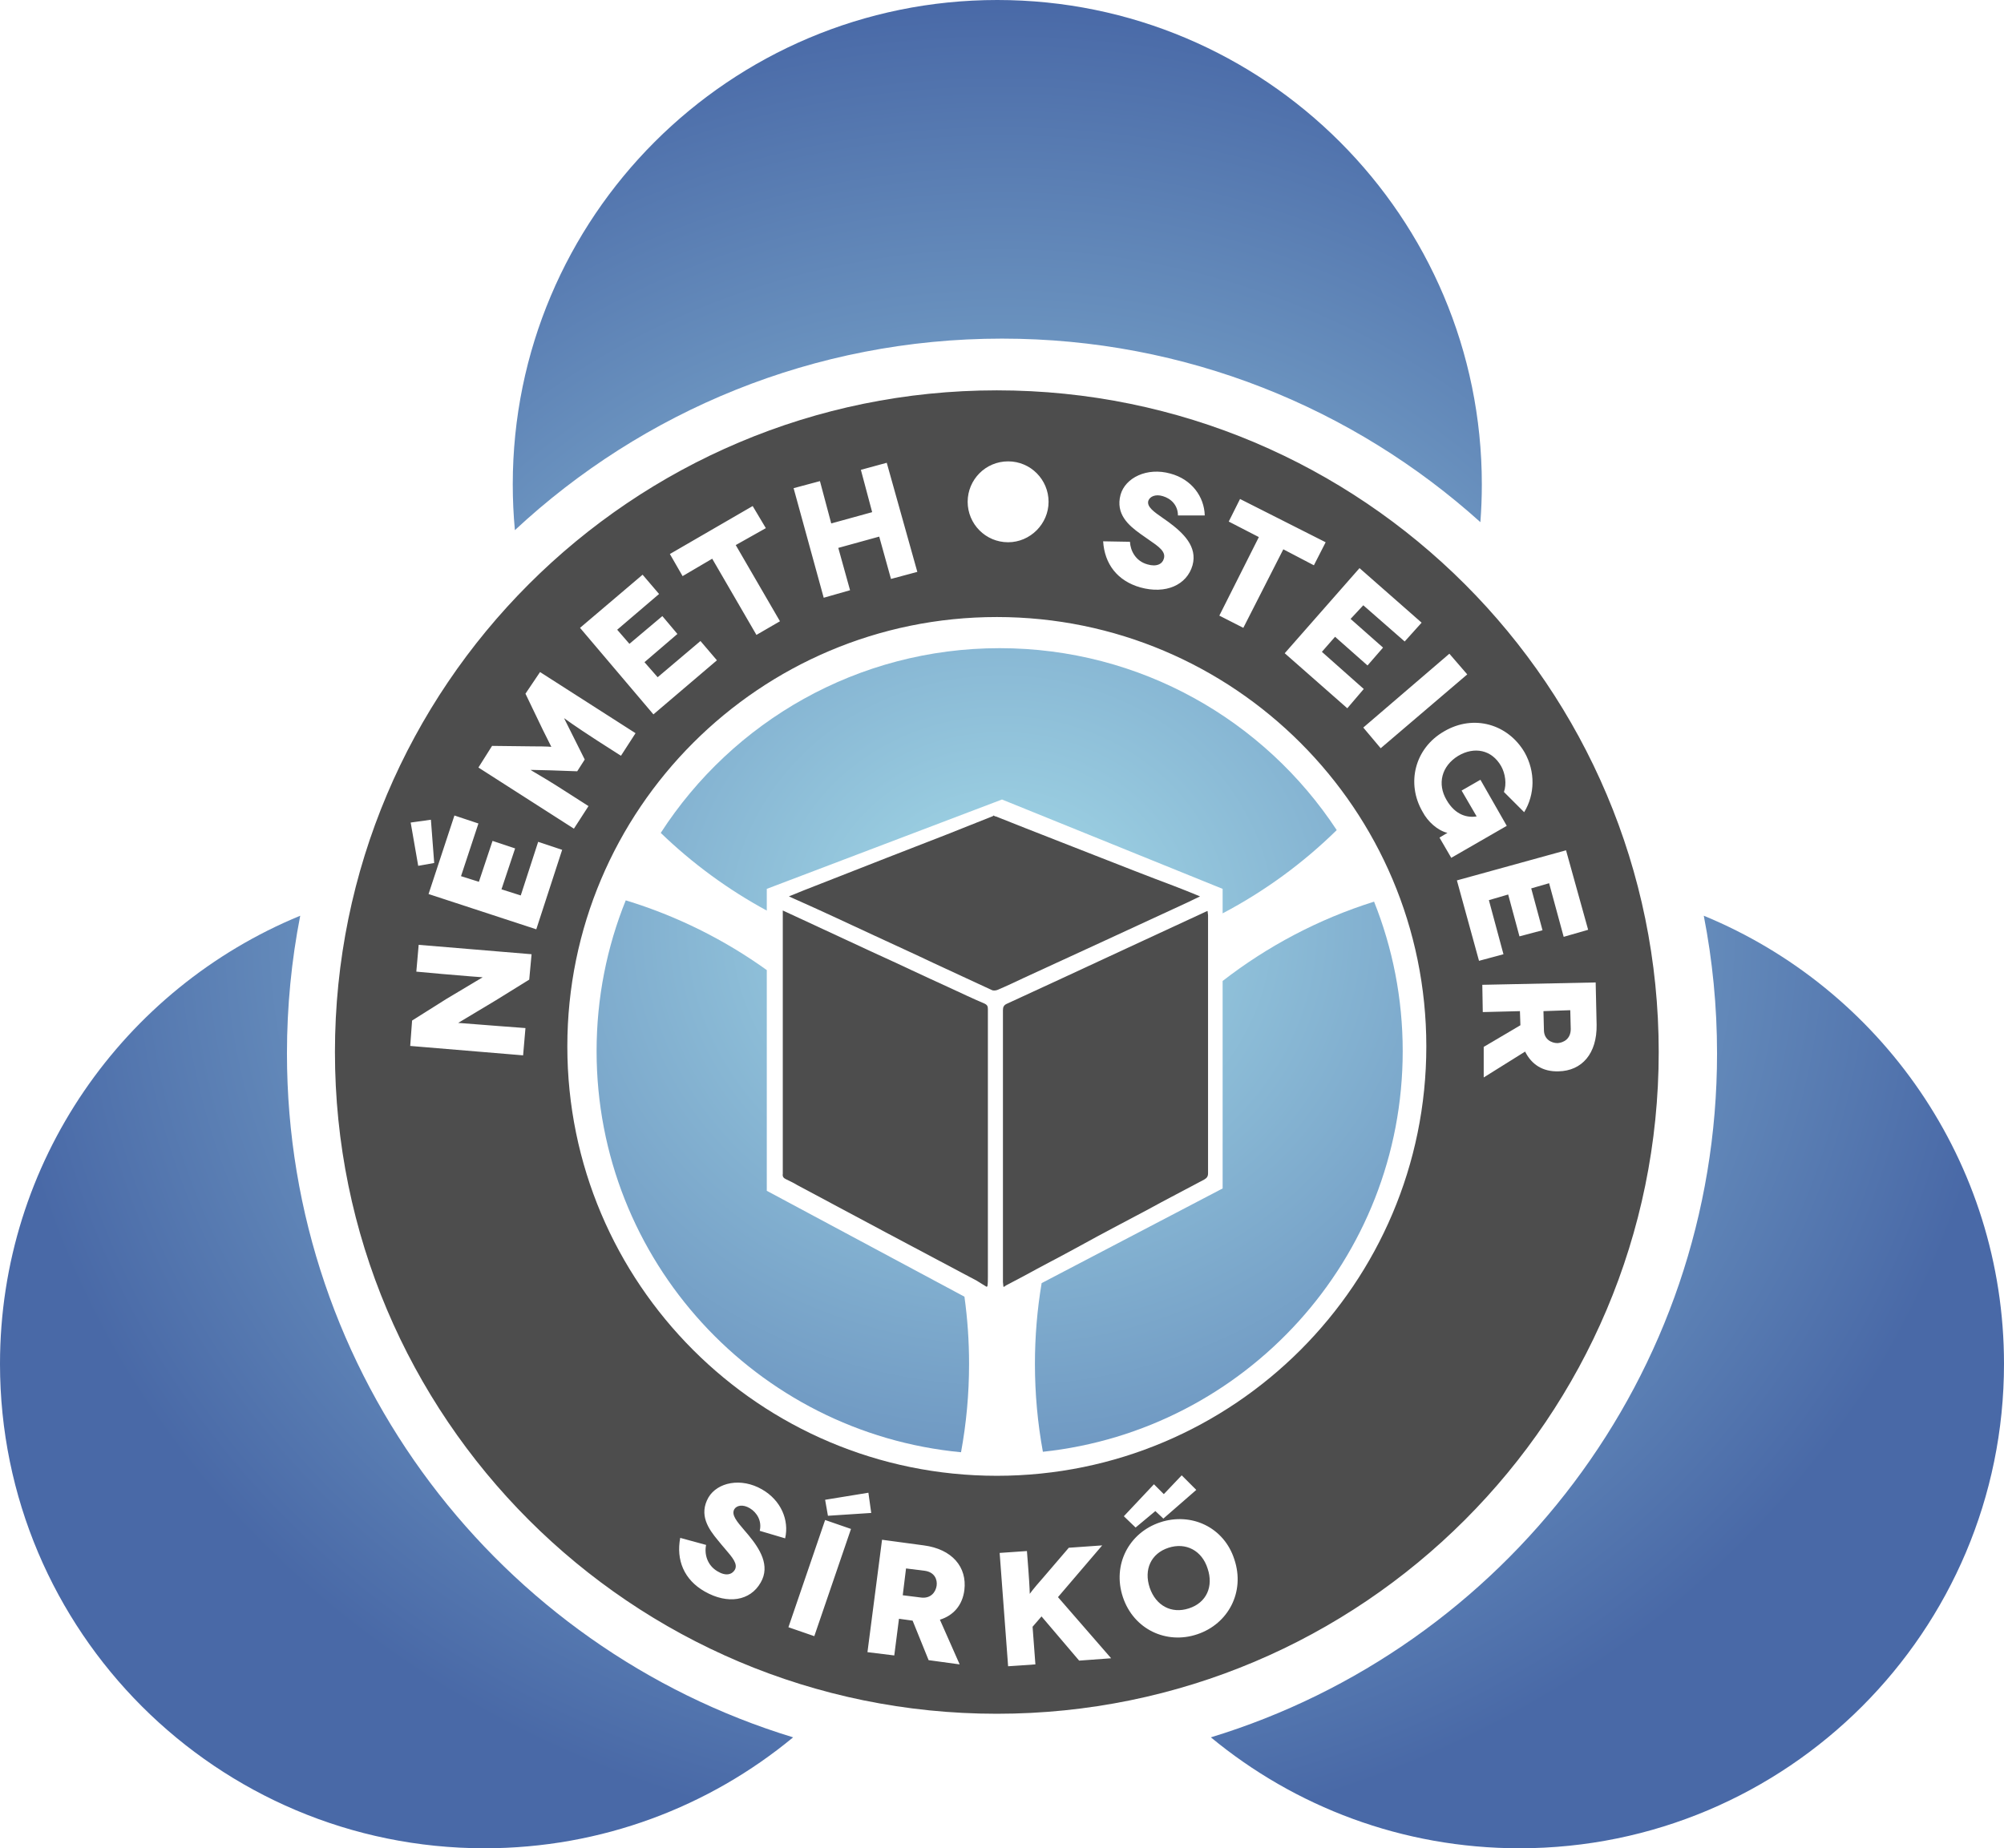 <?xml version="1.0" encoding="UTF-8"?> <svg xmlns="http://www.w3.org/2000/svg" width="426" height="393" viewBox="0 0 426 393" fill="none"><path d="M314.692 111.026C314.896 108.377 315 105.701 315 103C315 46.115 268.885 0 212 0C155.115 0 109 46.115 109 103C109 106.28 109.153 109.523 109.453 112.725C136.595 87.457 172.992 72 213 72C252.103 72 287.758 86.766 314.692 111.026Z" fill="url(#paint0_radial_4173_56)"></path><path d="M257.401 369.413C319.687 350.418 365 292.5 365 224C365 213.982 364.031 204.191 362.181 194.714C399.634 210.131 426 246.986 426 290C426 346.885 379.885 393 323 393C298.075 393 275.217 384.146 257.401 369.413Z" fill="url(#paint1_radial_4173_56)"></path><path d="M63.819 194.714C61.969 204.191 61 213.982 61 224C61 292.5 106.313 350.418 168.599 369.413C150.783 384.146 127.925 393 103 393C46.115 393 0 346.885 0 290C0 246.986 26.366 210.131 63.819 194.714Z" fill="url(#paint2_radial_4173_56)"></path><path d="M284.153 176.505C268.84 153.204 242.466 137.82 212.5 137.82C182.279 137.82 155.712 153.466 140.459 177.1C147.162 183.573 154.74 189.145 163 193.62V189L213 170L259.9 189V194.208C268.842 189.502 277.007 183.521 284.153 176.505Z" fill="url(#paint3_radial_4173_56)"></path><path d="M163 206.271C153.985 199.799 143.882 194.747 133.018 191.443C129.021 201.345 126.82 212.166 126.82 223.5C126.82 268.05 160.822 304.659 204.29 308.792C205.413 302.699 206 296.418 206 290C206 285.153 205.665 280.384 205.017 275.716L163 253.2V206.271Z" fill="url(#paint4_radial_4173_56)"></path><path d="M220 290C220 284.151 220.488 278.415 221.424 272.832L259.9 252.7V208.585C269.436 201.183 280.308 195.42 292.092 191.718C296.02 201.545 298.18 212.27 298.18 223.5C298.18 267.715 264.689 304.107 221.692 308.693C220.581 302.631 220 296.383 220 290Z" fill="url(#paint5_radial_4173_56)"></path><path d="M333.9 218.8L333.8 214.8L328.1 215L328.2 219C328.2 221 329.8 221.8 331.1 221.8C332.4 221.7 333.9 220.9 333.9 218.8Z" fill="#4D4D4D"></path><path d="M192.6 333.5L196.6 334C198.7 334.3 199.3 335.9 199.1 337.2C198.9 338.5 197.9 339.9 195.9 339.7L191.9 339.2L192.6 333.5Z" fill="#4D4D4D"></path><path d="M244.4 337.6C245.7 341.4 249 343.2 252.7 342C256.5 340.8 258 337.3 256.7 333.5C255.5 329.7 252.1 327.9 248.4 329.1C244.7 330.3 243.1 333.7 244.4 337.6Z" fill="#4D4D4D"></path><path fill-rule="evenodd" clip-rule="evenodd" d="M211.9 83C289.6 83 352.6 146 352.6 223.7C352.6 301.4 289.6 364.4 211.9 364.4C134.2 364.4 71.2 301.4 71.2 223.7C71.2 146 134.2 83 211.9 83ZM211.9 131.2C262.3 131.2 303.2 172.1 303.2 222.5C303.2 272.9 262.3 313.8 211.9 313.8C161.5 313.8 120.6 272.9 120.6 222.5C120.6 172.1 161.5 131.2 211.9 131.2ZM183 99.9L185.4 108.9L176.7 111.3L174.3 102.3L168.7 103.8L175.1 127.1L180.7 125.5L178.2 116.5L186.9 114.1L189.4 123.1L195 121.6L188.5 98.4L183 99.9ZM145.1 122.5L142.4 117.8L160 107.6L162.8 112.3L156.4 115.9L165.8 132.1L160.8 135L151.4 118.8L145.1 122.5ZM139.8 144L137 140.8L144 134.8L140.8 131L133.8 136.9L131.2 133.9L140.1 126.3L136.6 122.2L123.3 133.5L138.9 151.9L152.4 140.4L148.9 136.3L139.8 144ZM115.4 155.2L111.7 147.5L114.8 142.9L135.1 155.9L132 160.7L127 157.5C122.2 154.4 119.9 152.7 119.9 152.7L124.3 161.5L122.7 164L117.1 163.8C116.6 163.8 112.8 163.7 112.8 163.7C112.8 163.737 113.149 163.942 113.835 164.345C114.987 165.022 117.092 166.257 120.1 168.2L125.1 171.4L122 176.2L101.7 163.2L104.6 158.6L113.2 158.7C116.5 158.7 117.2 158.8 117.2 158.8L115.4 155.2ZM91.6 174.3L87.3 174.9L88.9 184.1L92.3 183.5L91.6 174.3ZM110.7 190.4L106.6 189.1L109.5 180.4L104.7 178.8L101.8 187.5L98 186.3L101.7 175.1L96.6 173.4L91.1 190.1L114 197.6L119.5 180.7L114.4 179L110.7 190.4ZM88.5 206.6L94 207.1C98.4 207.5 102.6 207.8 102.6 207.8C102.6 207.8 97.1 211.1 94.9 212.4L87.6 217L87.2 222.4L111.2 224.4L111.7 218.6L106.4 218.2C101.1 217.8 97.4 217.5 97.4 217.5C97.4 217.5 102.2 214.6 105.4 212.7L112.5 208.3L113 202.9L89 200.9L88.5 206.6ZM248.8 100.7C253.3 101.9 256 105.6 256.1 109.6H250.4C250.4 107.4 248.9 106 247.2 105.5C245.6 105 244.4 105.6 244.1 106.5C243.763 107.765 245.275 108.817 247.257 110.195C247.625 110.451 248.009 110.718 248.4 111C251.5 113.3 254.6 116.2 253.5 120.2C252.3 124.4 247.8 126.4 242.4 124.9C237.5 123.5 234.8 119.9 234.5 115.1L240.2 115.2C240.3 117.1 241.4 119.3 243.9 120C245.9 120.6 247.1 119.9 247.4 118.8C247.88 117.281 246.315 116.21 244.135 114.718L244.132 114.715C243.586 114.341 243.001 113.941 242.4 113.5C239.9 111.7 237.1 109.3 238.2 105.2C239.2 101.6 243.8 99.3 248.8 100.7ZM263.6 106.1L261.2 110.9L267.6 114.2L259.2 130.9L264.3 133.5L272.8 116.8L279.3 120.2L281.8 115.3L263.6 106.1ZM283.8 135.4L281 138.6L289.9 146.5L286.4 150.6L273.1 138.9L289 120.8L302.2 132.4L298.6 136.4L289.8 128.7L287.1 131.6L294 137.7L290.7 141.5L283.8 135.4ZM293.5 159.1L311.9 143.4L308.1 139L289.8 154.7L293.5 159.1ZM306 178.1C307.3 177.3 307.7 177.1 307.7 177.1C305.6 176.6 303.5 174.7 302.4 172.6C298.9 166.6 300.7 159.1 307 155.5C313.3 151.8 320.6 154 324.1 160C326.4 164.1 326.3 168.9 324 172.7L319.7 168.4C320.3 166.7 320 164.5 319.1 162.9C317.1 159.4 313.4 158.7 310 160.7C306.4 162.9 305.5 166.7 307.5 170.1C309.4 173.4 312 173.9 313.9 173.6L310.7 168.1L314.7 165.8L320.3 175.6L308.5 182.4L306 178.1ZM316.5 191.4L320.6 190.2L323 199.1L327.9 197.8L325.5 188.9L329.3 187.8L332.4 199.2L337.6 197.7L332.9 180.8L309.7 187.2L314.4 204.3L319.6 202.9L316.5 191.4ZM324.2 223.6L315.4 229.1V222.6L323.2 218L323.1 215L315.2 215.2L315.1 209.4L339.2 208.9L339.4 217.9C339.5 224 336.3 227.7 331.3 227.8C328 227.9 325.6 226.4 324.2 223.6ZM166.9 327.1C167.8 323.2 166 319 162 316.7C157.5 314.1 152.5 315.2 150.6 318.4C148.5 322.1 150.6 325.1 152.6 327.5C153.115 328.149 153.624 328.743 154.095 329.291C155.729 331.195 156.899 332.558 156.2 333.8C155.6 334.8 154.3 335.2 152.5 334.1C150.3 332.8 149.7 330.4 150.1 328.5L144.6 327C143.7 331.7 145.4 335.9 149.8 338.4C154.7 341.2 159.5 340.4 161.7 336.5C163.8 332.9 161.5 329.3 159.1 326.4C158.808 326.05 158.521 325.715 158.245 325.394L158.244 325.393C156.63 323.51 155.417 322.096 156.1 320.9C156.6 320.1 157.9 319.8 159.4 320.7C160.9 321.6 162 323.4 161.5 325.5L166.9 327.1ZM175.4 318.9L184.6 317.4L185.2 321.7L176 322.3L175.4 318.9ZM175.4 323.2L180.9 325.1L173.1 347.9L167.6 346L175.4 323.2ZM204 353.9L199.8 344.4C202.7 343.5 204.6 341.3 205 338.1C205.6 333.2 202.4 329.4 196.4 328.6L187.5 327.4L184.4 351.3L190.1 352L191.1 344.2L194 344.6L197.4 353L204 353.9ZM224.9 339.6L236.2 352.6L229.4 353.1L221.4 343.7L219.5 345.9L220.1 353.9L214.3 354.3L212.5 330.2L218.3 329.8L218.6 333.7C218.9 337.7 218.9 338.9 218.9 338.9C218.9 338.9 219.5 338 221.8 335.4L227.2 329.1L234.3 328.6L224.9 339.6ZM245.6 321.3L247.3 322.9L254.3 316.8L251.2 313.7L247.4 317.7L245.3 315.6L238.9 322.4L241.4 324.8L245.6 321.3ZM246.6 323.7C240 325.9 236.4 332.7 238.7 339.6C241 346.5 248 349.7 254.5 347.5C261.1 345.3 264.7 338.5 262.4 331.6C260.2 324.7 253.2 321.5 246.6 323.7ZM222.9 106.7C222.9 102 219.1 98.1 214.3 98.1C209.5 98.1 205.7 102 205.7 106.7C205.7 111.4 209.5 115.3 214.3 115.3C219 115.3 222.9 111.4 222.9 106.7Z" fill="#4D4D4D"></path><path fill-rule="evenodd" clip-rule="evenodd" d="M209.7 273.6C209 273.2 208.3 272.7 207.6 272.3C201.2 268.9 194.8 265.5 188.4 262.1C182.1 258.7 175.8 255.4 169.5 252C168.7 251.5 167.8 251.1 167 250.7C166.6 250.5 166.3 250.2 166.4 249.6C166.4 231.2 166.4 212.8 166.4 194.3C166.4 194.1 166.4 193.9 166.4 193.6C167.3 194 168.1 194.4 169 194.8C174.6 197.4 180.2 200 185.8 202.6C191.1 205 196.3 207.5 201.6 209.9C204.2 211.1 206.7 212.3 209.3 213.4C209.9 213.7 210 214 210 214.6C210 233.6 210 252.6 210 271.6C210 272.2 210 272.9 209.9 273.5C209.8 273.6 209.7 273.6 209.7 273.6Z" fill="#4D4D4D"></path><path fill-rule="evenodd" clip-rule="evenodd" d="M213.3 273.6C213.3 273.3 213.2 272.9 213.2 272.6C213.2 253.3 213.2 234.1 213.2 214.8C213.2 214.1 213.4 213.7 214.1 213.4C218 211.6 221.9 209.8 225.8 208C230.9 205.6 236 203.3 241.1 200.9C246.1 198.6 251 196.3 256 194C256.2 193.9 256.4 193.8 256.7 193.7C256.7 194 256.8 194.3 256.8 194.6C256.8 212.9 256.8 231.2 256.8 249.5C256.8 250.2 256.5 250.5 256 250.8C251.9 253 247.8 255.1 243.8 257.3C239.1 259.8 234.3 262.3 229.6 264.9C225.6 267.1 221.5 269.2 217.5 271.4C216.3 272 215.1 272.7 213.9 273.3C213.7 273.4 213.6 273.5 213.5 273.6C213.5 273.6 213.4 273.6 213.3 273.6Z" fill="#4D4D4D"></path><path fill-rule="evenodd" clip-rule="evenodd" d="M211.7 173.6C213.8 174.4 215.9 175.3 218 176.1C222.9 178 227.9 180 232.8 181.9C238.4 184.1 244 186.3 249.6 188.4C251.4 189.1 253.2 189.8 255.1 190.6C254.1 191.1 253.2 191.5 252.4 191.9C246.3 194.7 240.1 197.6 234 200.4C228.6 202.9 223.1 205.4 217.7 207.9C215.8 208.8 213.9 209.7 212 210.5C211.7 210.6 211.2 210.7 210.8 210.5C206.7 208.6 202.6 206.7 198.5 204.8C194.3 202.8 190.1 200.9 185.8 198.9C180.4 196.4 175.1 193.9 169.7 191.5C169.1 191.2 168.5 191 167.7 190.6C168.9 190.1 169.9 189.7 170.9 189.3C176.8 187 182.6 184.7 188.5 182.4C192.7 180.8 196.9 179.1 201.1 177.5C204.4 176.2 207.6 174.9 210.9 173.6C211 173.6 211.1 173.5 211.2 173.4C211.5 173.6 211.6 173.6 211.7 173.6Z" fill="#4D4D4D"></path><defs><radialGradient id="paint0_radial_4173_56" cx="0" cy="0" r="1" gradientUnits="userSpaceOnUse" gradientTransform="translate(213 196.5) rotate(90) scale(196.5 213)"><stop stop-color="#A4DAE8"></stop><stop offset="1" stop-color="#4969A7"></stop></radialGradient><radialGradient id="paint1_radial_4173_56" cx="0" cy="0" r="1" gradientUnits="userSpaceOnUse" gradientTransform="translate(213 196.5) rotate(90) scale(196.5 213)"><stop stop-color="#A4DAE8"></stop><stop offset="1" stop-color="#4969A7"></stop></radialGradient><radialGradient id="paint2_radial_4173_56" cx="0" cy="0" r="1" gradientUnits="userSpaceOnUse" gradientTransform="translate(213 196.5) rotate(90) scale(196.5 213)"><stop stop-color="#A4DAE8"></stop><stop offset="1" stop-color="#4969A7"></stop></radialGradient><radialGradient id="paint3_radial_4173_56" cx="0" cy="0" r="1" gradientUnits="userSpaceOnUse" gradientTransform="translate(213 196.5) rotate(90) scale(196.5 213)"><stop stop-color="#A4DAE8"></stop><stop offset="1" stop-color="#4969A7"></stop></radialGradient><radialGradient id="paint4_radial_4173_56" cx="0" cy="0" r="1" gradientUnits="userSpaceOnUse" gradientTransform="translate(213 196.5) rotate(90) scale(196.5 213)"><stop stop-color="#A4DAE8"></stop><stop offset="1" stop-color="#4969A7"></stop></radialGradient><radialGradient id="paint5_radial_4173_56" cx="0" cy="0" r="1" gradientUnits="userSpaceOnUse" gradientTransform="translate(213 196.5) rotate(90) scale(196.5 213)"><stop stop-color="#A4DAE8"></stop><stop offset="1" stop-color="#4969A7"></stop></radialGradient></defs></svg> 
